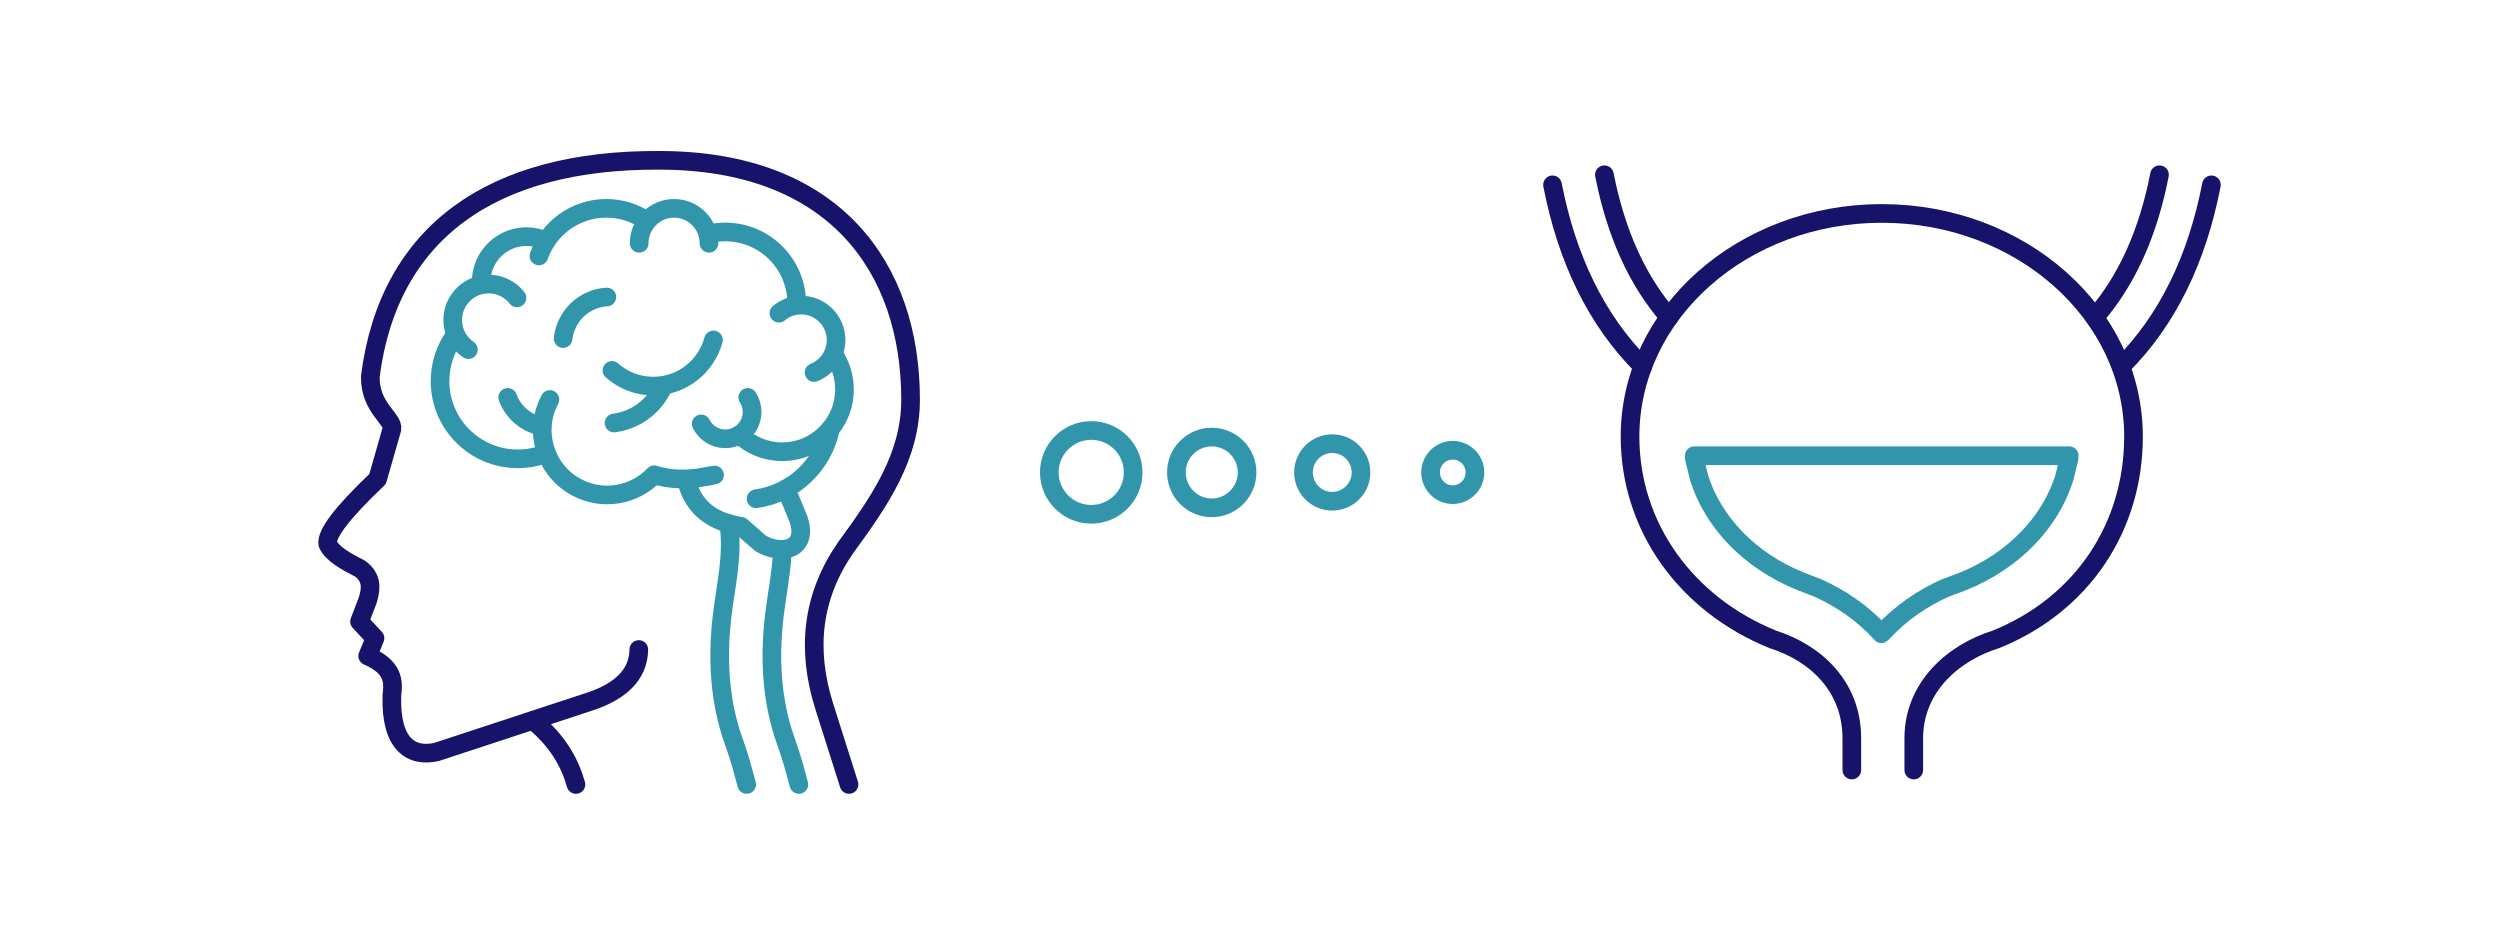 <svg xmlns:xlink="http://www.w3.org/1999/xlink" xmlns="http://www.w3.org/2000/svg" fill="none" fill-rule="evenodd" stroke="black" stroke-linejoin="bevel" stroke-miterlimit="10" font-family="Times New Roman" font-size="16" style="font-variant-ligatures:none" overflow="visible" width="200.999pt" height="74.999pt" viewBox="489.377 -1642.28 200.999 74.999"><defs><style type="text/css">@import url('https://themes.googleusercontent.com/fonts/css?family=Open Sans:400,600');@import url('https://themes.googleusercontent.com/fonts/css?family=Urbanist:400');</style></defs><g id="Layer 1" transform="scale(1 -1)" stroke-width="0.501"><g id="ClipView" stroke-width="1.5"><rect x="489.378" y="1567.286" width="200.999" height="74.998" fill="none" stroke-linecap="round" stroke="none" stroke-linejoin="miter"></rect><clipPath id="ClipPath"><path d="M 489.377,1642.28 L 489.377,1567.29 L 690.376,1567.29 L 690.376,1642.28 L 489.377,1642.28 Z"></path></clipPath><g clip-path="url(#ClipPath)"><g id="Group" stroke-linejoin="round"><g id="Group_1" stroke-linecap="round" stroke="#17126a" fill="#ff7ffe"><path d="M 621.448,1612.82 C 617.672,1616.58 615.342,1621.55 614.198,1627.42" fill="none"></path><path d="M 618.371,1628.23 C 619.296,1623.52 621.021,1619.7 623.57,1616.78" fill="none"></path></g><path d="M 638.263,1580.37 L 638.263,1582.92 C 638.263,1587.06 635.402,1589.76 631.924,1590.87 C 624.937,1593.69 620.431,1599.94 620.431,1607.18 C 620.431,1617.08 629.497,1625.12 640.67,1625.12 C 651.845,1625.12 660.91,1617.08 660.91,1607.18 C 660.91,1599.95 656.838,1593.71 649.862,1590.88 C 646.444,1589.82 643.244,1587.06 643.244,1582.92 L 643.244,1580.37" fill="none" stroke-linecap="round" stroke="#17126a"></path><path d="M 640.635,1591.33 L 640.59,1591.39 C 639.143,1592.98 637.383,1594.17 635.552,1595 L 634.152,1595.54 C 630.01,1597.21 627.118,1600.31 625.99,1603.84 L 625.618,1605.37 L 625.595,1605.64 L 630.194,1605.64 L 649.232,1605.64 L 655.74,1605.64 L 655.717,1605.37 L 655.344,1603.85 C 654.223,1600.31 651.34,1597.23 647.213,1595.54 L 645.813,1595.02 C 644.013,1594.22 642.227,1593.04 640.739,1591.42 L 640.635,1591.33 Z" stroke="#3196ab" marker-start="none" marker-end="none"></path><g id="Group_2" stroke-linecap="round" stroke="#17126a" fill="#ff7ffe"><path d="M 659.924,1612.82 C 663.704,1616.58 666.035,1621.55 667.175,1627.42" fill="none"></path><path d="M 663,1628.23 C 662.081,1623.52 660.36,1619.7 657.804,1616.78" fill="none"></path></g></g><g id="Group_3" stroke="#3196ab"><path d="M 577.113,1607.67 C 578.974,1607.67 580.484,1606.16 580.484,1604.3 C 580.484,1602.44 578.974,1600.93 577.113,1600.93 C 575.253,1600.93 573.742,1602.44 573.742,1604.3 C 573.742,1606.16 575.253,1607.67 577.113,1607.67 Z" marker-start="none" marker-end="none"></path><path d="M 586.8,1601.45 C 588.369,1601.45 589.642,1602.73 589.642,1604.3 C 589.642,1605.87 588.369,1607.14 586.8,1607.14 C 585.232,1607.14 583.959,1605.87 583.959,1604.3 C 583.959,1602.73 585.232,1601.45 586.8,1601.45 Z" marker-start="none" marker-end="none"></path><path d="M 596.488,1601.98 C 597.765,1601.98 598.801,1603.02 598.801,1604.3 C 598.801,1605.57 597.765,1606.61 596.488,1606.61 C 595.212,1606.61 594.176,1605.57 594.176,1604.3 C 594.176,1603.02 595.212,1601.98 596.488,1601.98 Z" marker-start="none" marker-end="none"></path><path d="M 606.177,1606.08 C 607.162,1606.08 607.961,1605.28 607.961,1604.3 C 607.961,1603.31 607.162,1602.51 606.177,1602.51 C 605.193,1602.51 604.394,1603.31 604.394,1604.3 C 604.394,1605.28 605.193,1606.08 606.177,1606.08 Z" marker-start="none" marker-end="none"></path></g><g id="Group_4" stroke-linejoin="round" stroke-linecap="round"><g id="Group_5" fill="#17126a" stroke="#17126a"><path d="M 535.683,1579.21 C 535.189,1580.95 534.253,1582.68 532.232,1584.35" fill="none"></path><path d="M 540.737,1590.06 C 540.714,1587.92 539.072,1586.66 536.964,1585.93 L 524.495,1581.83 C 522.479,1581.36 520.751,1582.39 520.885,1586.38 C 521.034,1587.53 520.989,1588.66 518.94,1589.54 L 519.526,1590.97 L 518.284,1592.31 L 518.94,1594.02 C 519.242,1594.97 519.288,1595.88 518.307,1596.57 C 517.158,1597.16 516.079,1597.76 515.729,1598.54 C 515.597,1599.32 516.782,1600.96 519.737,1603.77 L 520.885,1607.78 C 521.041,1608.61 519.104,1609.49 519.151,1612.02 C 520.638,1623.64 528.985,1629.46 542.375,1629.39 C 556.496,1629.39 562.587,1620.73 562.587,1610.15 C 562.587,1605.61 560.15,1602.05 557.375,1598.26 C 554.675,1594.36 554.185,1590.11 555.65,1585.48 L 557.638,1579.21" fill="none"></path></g><path d="M 552.57,1602.98 L 553.578,1600.54 C 554.403,1598.03 552.141,1597.62 550.517,1598.6 L 548.965,1599.96 C 546.756,1600.31 545.128,1601.36 544.559,1603.69 L 546.828,1604.09 C 545.211,1603.74 543.593,1603.59 541.976,1604.11 C 540.4,1602.45 537.854,1601.97 535.739,1603.1 C 533.197,1604.45 532.232,1607.62 533.588,1610.16" fill="none" stroke="#3196ab"></path><path d="M 533.188,1605.78 C 532.508,1605.53 531.772,1605.39 531.004,1605.39 C 527.556,1605.39 524.756,1608.19 524.756,1611.63 C 524.756,1613.01 525.203,1614.29 525.958,1615.32" fill="none" stroke="#3196ab"></path><path d="M 527.034,1614.17 C 525.718,1615.07 525.38,1616.87 526.28,1618.18 C 527.179,1619.5 528.978,1619.84 530.294,1618.94 C 530.547,1618.77 530.764,1618.56 530.943,1618.33" fill="none" stroke="#3196ab"></path><path d="M 528.069,1619.42 C 527.96,1621.42 529.499,1623.14 531.503,1623.25 C 532.135,1623.28 532.739,1623.15 533.272,1622.9" fill="none" stroke="#3196ab"></path><path d="M 532.705,1621.7 C 533.495,1623.93 535.625,1625.53 538.125,1625.53 C 539.333,1625.53 540.455,1625.15 541.381,1624.52" fill="none" stroke="#3196ab"></path><path d="M 540.767,1622.72 C 540.767,1624.27 542.025,1625.53 543.573,1625.53 C 545.121,1625.53 546.379,1624.27 546.379,1622.72" fill="none" stroke="#3196ab"></path><path d="M 546.297,1623.46 C 546.742,1623.57 547.208,1623.63 547.687,1623.63 C 550.858,1623.63 553.434,1621.06 553.434,1617.88" fill="none" stroke="#3196ab"></path><path d="M 552.001,1617.1 C 552.487,1617.51 553.111,1617.75 553.792,1617.75 C 555.34,1617.75 556.598,1616.49 556.598,1614.94 C 556.598,1613.76 555.864,1612.75 554.827,1612.33" fill="none" stroke="#3196ab"></path><path d="M 556.413,1613.77 C 556.956,1612.97 557.273,1612.01 557.273,1610.97 C 557.273,1608.2 555.028,1605.96 552.264,1605.96 C 550.938,1605.96 549.732,1606.48 548.835,1607.32" fill="none" stroke="#3196ab"></path><path d="M 549.499,1610.33 C 549.718,1609.99 549.845,1609.59 549.845,1609.16 C 549.845,1607.97 548.878,1607 547.687,1607 C 546.839,1607 546.104,1607.49 545.751,1608.2" fill="none" stroke="#3196ab"></path><path d="M 556.141,1607.8 C 555.546,1604.87 553.149,1602.6 550.162,1602.18" fill="none" stroke="#3196ab"></path><path d="M 546.739,1614.95 C 546.18,1612.87 544.308,1611.3 542.044,1611.24 C 540.718,1611.2 539.498,1611.68 538.577,1612.5" fill="none" stroke="#3196ab"></path><path d="M 530.196,1610.33 C 530.653,1609.08 531.725,1608.23 532.945,1608" fill="none" stroke="#3196ab"></path><path d="M 534.652,1615.06 C 534.798,1616.33 535.586,1617.5 536.833,1618.07 C 537.266,1618.27 537.718,1618.38 538.167,1618.4" fill="none" stroke="#3196ab"></path><path d="M 542.703,1611.24 C 542.522,1610.82 542.28,1610.42 541.976,1610.05 C 541.133,1609.03 539.968,1608.43 538.747,1608.27" fill="none" stroke="#3196ab"></path><path d="M 547.975,1600.18 C 548.339,1597.58 547.728,1595.24 547.44,1592.8 C 547.029,1589.33 547.213,1585.88 548.378,1582.65 C 548.806,1581.47 549.112,1580.33 549.41,1579.21" fill="none" stroke="#3196ab"></path><path d="M 552.265,1597.77 C 552.18,1596.08 551.833,1594.47 551.636,1592.8 C 551.225,1589.33 551.409,1585.88 552.574,1582.65 C 553.002,1581.47 553.308,1580.33 553.606,1579.21" fill="none" stroke="#3196ab"></path></g></g></g></g></svg>